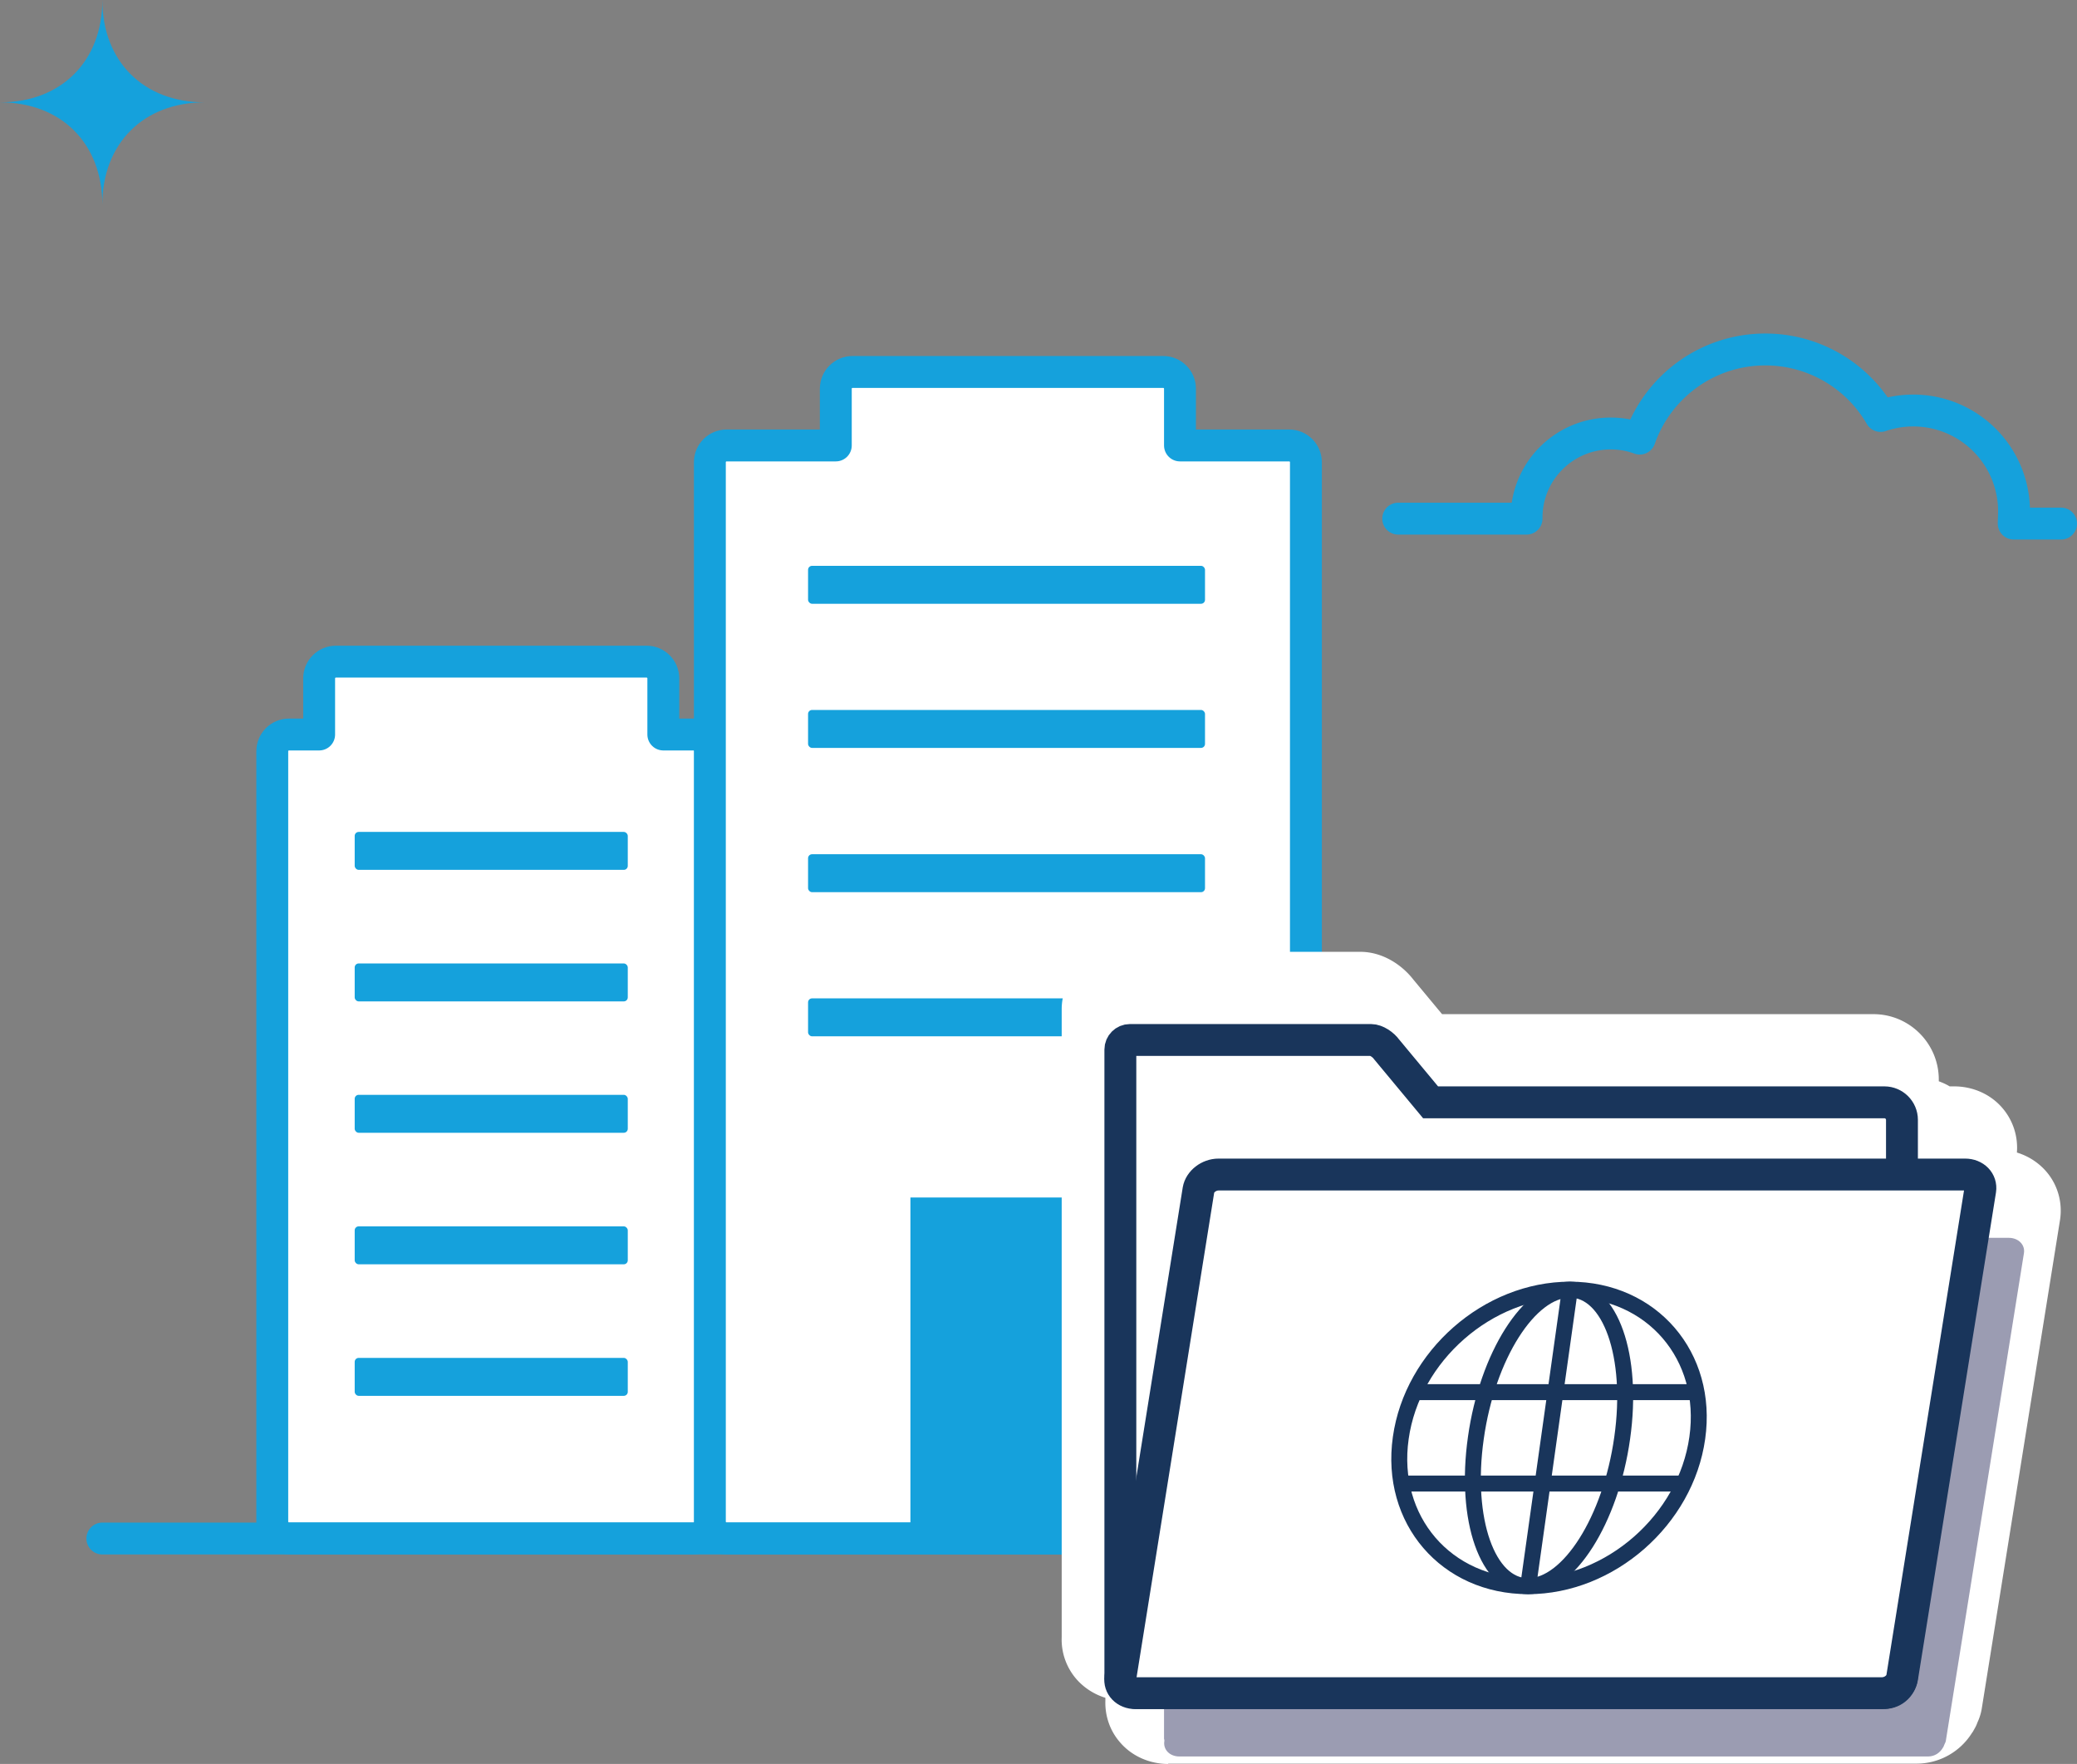 <?xml version="1.0" encoding="UTF-8"?> <svg xmlns="http://www.w3.org/2000/svg" viewBox="0 0 130.29 110.64"><rect x="0" y="0" width="130.29" height="110.64" fill="#808080" stroke="none"/><path d="M129.29 32.84h-2.97s.02-.66.02-.77a6.32 6.32 0 00-8.37-5.98 8.346 8.346 0 00-7.23-4.17c-3.64 0-6.74 2.33-7.88 5.59-.57-.21-1.18-.32-1.82-.32-2.91 0-5.28 2.36-5.28 5.28v.06h-8.05" fill="none" stroke="#15a1dc" stroke-linecap="round" stroke-linejoin="round" stroke-width="2"></path><path d="M43.5 46.07h-1.89v-3.52c0-.58-.47-1.05-1.05-1.05H21.07c-.58 0-1.05.47-1.05 1.05v3.52h-1.89c-.58 0-1.05.47-1.05 1.05v48.32c0 .58.47 1.05 1.05 1.05h25.38c.58 0 1.05-.47 1.05-1.05V47.12c0-.58-.47-1.05-1.05-1.05z" fill="#fff" stroke="#15a1dc" stroke-linecap="round" stroke-linejoin="round" stroke-width="2"></path><rect x="22.25" y="85.17" width="17.13" height="2.38" rx=".25" ry=".25" fill="#15a1dc"></rect><rect x="22.25" y="76.92" width="17.13" height="2.38" rx=".25" ry=".25" fill="#15a1dc"></rect><rect x="22.25" y="68.67" width="17.13" height="2.38" rx=".25" ry=".25" fill="#15a1dc"></rect><rect x="22.25" y="60.43" width="17.13" height="2.38" rx=".25" ry=".25" fill="#15a1dc"></rect><rect x="22.25" y="52.18" width="17.13" height="2.38" rx=".25" ry=".25" fill="#15a1dc"></rect><path d="M80.87 27.94h-6.85v-3.56c0-.58-.47-1.05-1.05-1.05H53.48c-.58 0-1.05.47-1.05 1.05v3.56h-6.85c-.58 0-1.05.47-1.05 1.05v66.45c0 .58.47 1.05 1.05 1.05h35.29c.58 0 1.05-.47 1.05-1.05V28.99c0-.58-.47-1.05-1.05-1.05z" fill="#fff" stroke="#15a1dc" stroke-linecap="round" stroke-linejoin="round" stroke-width="2"></path><path fill="#15a1dc" d="M57.11 75.11h12.22V96.5H57.11z"></path><rect x="50.69" y="35.49" width="24.9" height="2.38" rx=".25" ry=".25" fill="#15a1dc"></rect><rect x="50.69" y="44.53" width="24.9" height="2.38" rx=".25" ry=".25" fill="#15a1dc"></rect><rect x="50.69" y="53.58" width="24.9" height="2.38" rx=".25" ry=".25" fill="#15a1dc"></rect><rect x="50.69" y="62.62" width="24.9" height="2.38" rx=".25" ry=".25" fill="#15a1dc"></rect><path fill="none" stroke="#15a1dc" stroke-linecap="round" stroke-linejoin="round" stroke-width="2" d="M6.42 96.5h101.31"></path><path d="M73.29 110.64c-1.19 0-2.31-.5-3.05-1.38-.62-.72-.93-1.64-.9-2.59v-.18c-.71-.22-1.35-.63-1.84-1.2a3.78 3.78 0 01-.9-2.59V63.3c0-1.99 1.62-3.6 3.6-3.6h15.12c1.47 0 2.67.88 3.33 1.73l1.81 2.18h27.06c2.26 0 4.1 1.84 4.1 4.1v.11c.24.09.47.19.68.32h.28c1.19 0 2.31.5 3.05 1.38.65.77.97 1.76.89 2.77.72.22 1.36.63 1.85 1.2.72.84 1.03 1.96.85 3.06l-4.9 30.59c-.06.39-.18.69-.26.86-.05.13-.1.26-.17.38l-.14.25-.04.05a4.104 4.104 0 01-3.47 1.94H73.27z" fill="#fff"></path><path d="M121.98 109.4c.03-.07.07-.13.08-.2l4.9-30.59c.09-.53-.34-.97-.95-.97h-3.96v-3.43c0-.61-.5-1.1-1.1-1.1H92.48l-2.75-3.31c-.22-.31-.65-.6-.99-.6H73.62c-.33 0-.6.27-.6.6v39.26s.02.06.02.09v.05c-.09.53.33.97.94.97h46.97c.41 0 .75-.23.94-.57.01-.02.02-.03.03-.05l.06-.15z" fill="#9b9cb2"></path><path d="M118.21 69.14H89.74l-2.75-3.31c-.22-.31-.65-.6-.99-.6H70.88c-.33 0-.6.27-.6.6v39.26c0 .61.5 1.1 1.1 1.1h46.83c.61 0 1.1-.5 1.1-1.1V70.24c0-.61-.5-1.1-1.1-1.1z" fill="#fff" stroke="#19355b" stroke-miterlimit="10" stroke-width="2"></path><path d="M118.06 106.2H71.23c-.61 0-1.03-.44-.95-.97l4.9-30.59c.09-.53.65-.97 1.26-.97h46.83c.61 0 1.03.44.95.97l-4.9 30.59c-.09.53-.65.97-1.26.97z" fill="#fff" stroke="#19355b" stroke-miterlimit="10" stroke-width="2"></path><path d="M87.87 90.19c.72-5.14 5.47-9.3 10.61-9.3s8.72 4.16 7.99 9.3c-.72 5.14-5.47 9.3-10.61 9.3s-8.72-4.16-7.99-9.3z" fill="#fff" stroke="#19355b" stroke-miterlimit="10"></path><path d="M92.58 90.19c.72-5.14 3.36-9.3 5.9-9.3s4.01 4.16 3.28 9.3c-.72 5.14-3.36 9.3-5.9 9.3s-4.01-4.16-3.28-9.3zM98.46 81.01l-2.58 18.35M105.6 93.05H87.93M106.41 87.32H88.73" fill="#fff" stroke="#19355b" stroke-miterlimit="10"></path><path d="M6.42 0c0 3.84-2.58 6.42-6.42 6.42 3.84 0 6.42 2.58 6.42 6.42C6.42 9 9 6.42 12.84 6.42 9 6.42 6.42 3.84 6.42 0z" fill="#15a1dc"></path></svg> 